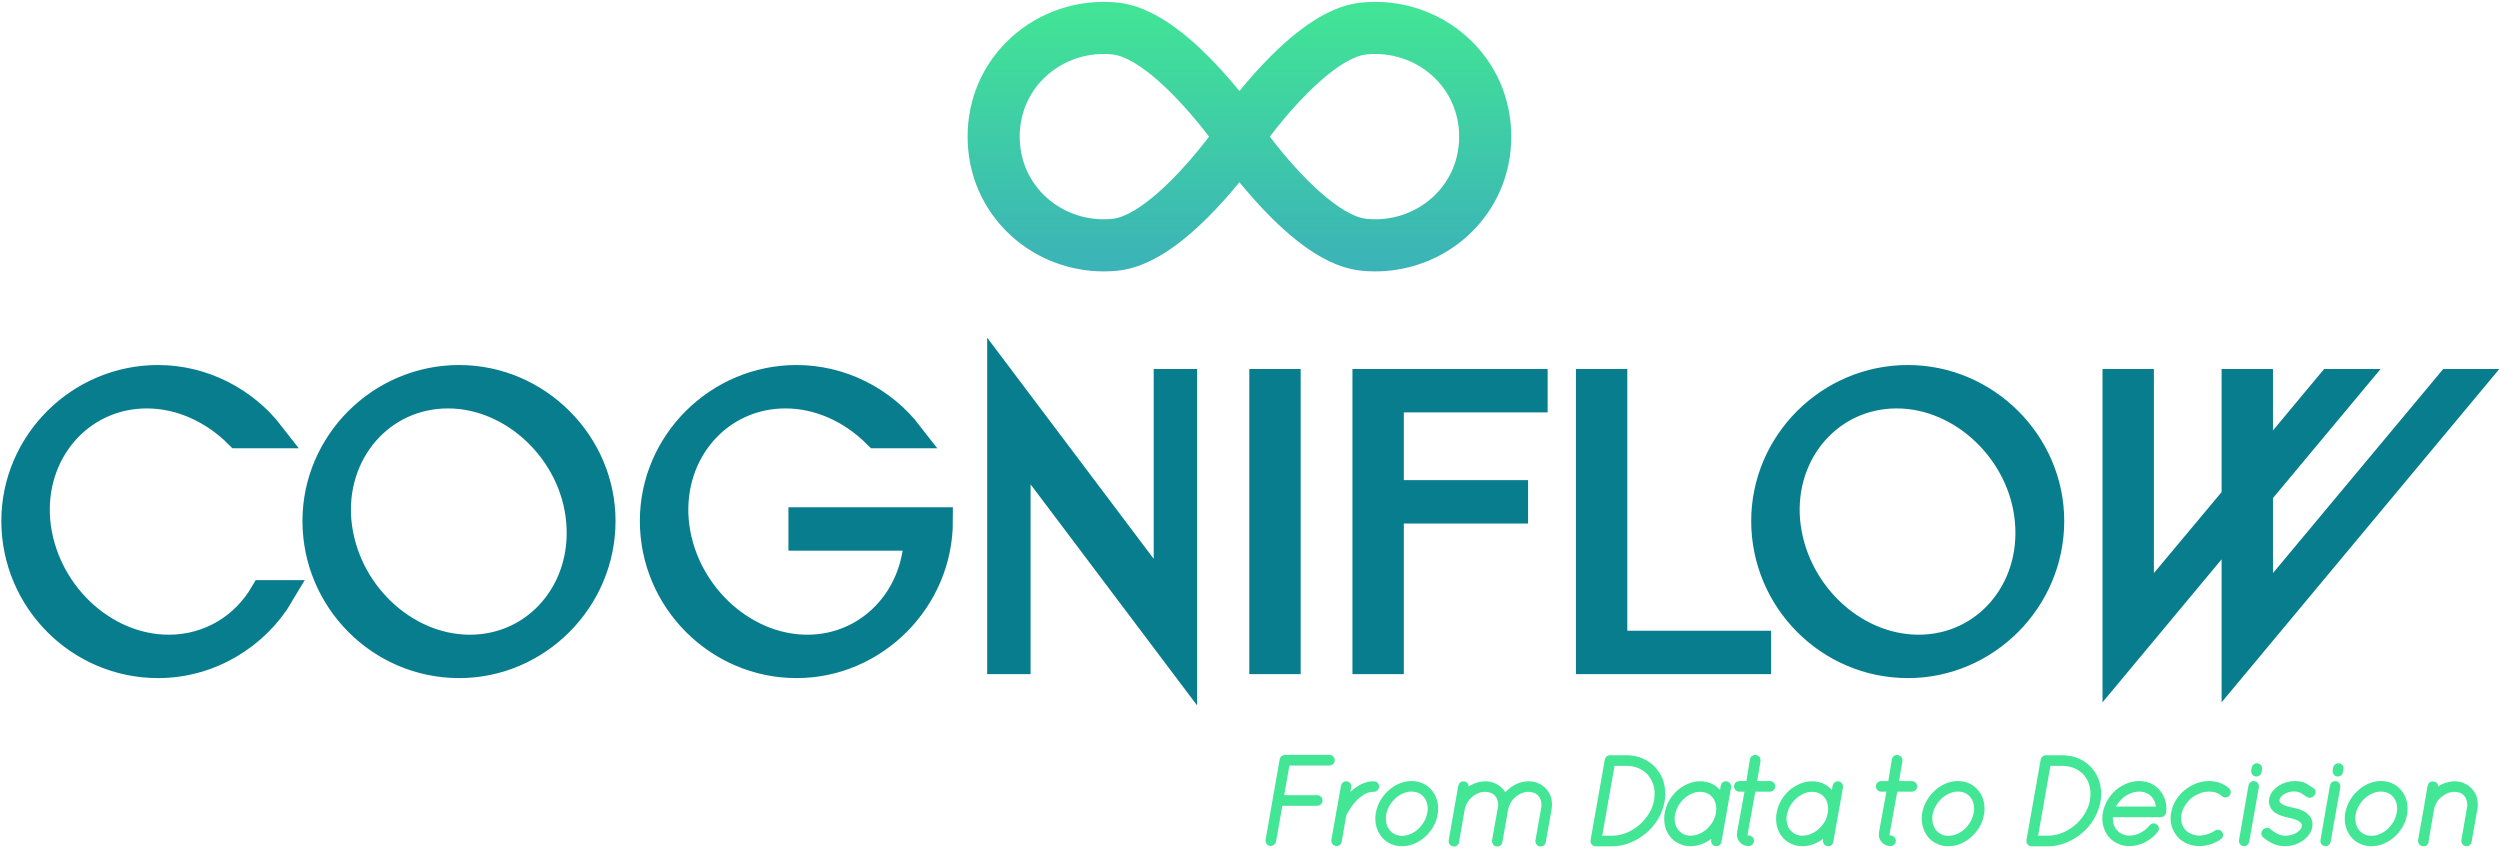 <?xml version="1.0" encoding="UTF-8"?>
<svg width="1049px" height="356px" viewBox="0 0 1049 356" version="1.1" xmlns="http://www.w3.org/2000/svg" xmlns:xlink="http://www.w3.org/1999/xlink">
    <title>logo_green</title>
    <defs>
        <linearGradient x1="0%" y1="-1.70862214e-22%" x2="0%" y2="100.052%" id="linearGradient-1">
            <stop stop-color="#42E695" offset="0%"></stop>
            <stop stop-color="#3BB2B8" offset="100%"></stop>
        </linearGradient>
    </defs>
    <g id="Page-1" stroke="none" stroke-width="1" fill="none" fill-rule="evenodd">
        <g id="logo_green" transform="translate(6.32, 0.788)" fill-rule="nonzero">
            <g id="text-logo" transform="translate(0, 158.139)" fill="#087D8E" stroke="#087D8E" stroke-width="11.527">
                <g id="text-logo-path-0">
                    <path d="M59.998,119.842 C81.726,119.842 101.11,107.815 111.465,90.256 L104.28,90.256 C96.269,103.954 81.726,113.156 64.512,113.156 C36.598,113.156 11.7,89.084 9.01,59.671 C6.513,30.758 27.242,6.686 55.31,6.686 C69.68,6.686 83.397,13.198 93.599,23.4 L107.296,23.4 C96.423,9.356 79.055,0 59.998,0 C26.896,0 0,27.069 0,59.671 C0,92.773 26.896,119.842 59.998,119.842 Z M186.352,119.842 C219.108,119.842 246.196,92.773 246.196,59.671 C246.196,27.069 219.108,0 186.352,0 C153.25,0 126.354,27.069 126.354,59.671 C126.354,92.773 153.25,119.842 186.352,119.842 Z M190.867,113.156 C162.952,113.156 138.054,89.084 135.364,59.671 C132.867,30.758 153.596,6.686 181.664,6.686 C209.425,6.686 234.496,30.758 236.994,59.671 C239.664,89.084 218.781,113.156 190.867,113.156 Z M327.922,119.842 C360.677,119.842 387.746,92.6 387.746,59.671 L330.266,59.671 L330.266,66.357 L378.736,66.357 C377.891,92.926 357.834,113.156 332.436,113.156 C304.695,113.156 279.624,89.084 276.934,59.671 C274.437,30.585 295.32,6.686 323.234,6.686 C337.105,6.686 350.822,12.699 361.523,23.4 L375.221,23.4 C363.847,8.684 346.307,0 327.922,0 C294.993,0 267.924,26.915 267.924,59.671 C267.924,92.773 294.993,119.842 327.922,119.842 Z M413.663,0 L413.663,118.17 L420.348,118.17 L420.348,27.069 L490.221,119.842 L490.221,1.671 L483.535,1.671 L483.535,92.773 L413.663,0 Z M533.677,1.671 L523.649,1.671 L523.649,118.17 L533.677,118.17 L533.677,1.671 Z M566.933,1.671 L566.933,118.17 L576.961,118.17 L576.961,54.983 L629.101,54.983 L629.101,48.298 L576.961,48.298 L576.961,8.357 L637.304,8.357 L637.304,1.671 L566.933,1.671 Z M660.704,1.671 L660.704,118.17 L731.057,118.17 L731.057,111.485 L670.732,111.485 L670.732,1.671 L660.704,1.671 Z M794.243,119.842 C826.999,119.842 854.068,92.773 854.068,59.671 C854.068,27.069 826.999,0 794.243,0 C761.142,0 734.246,27.069 734.246,59.671 C734.246,92.773 761.142,119.842 794.243,119.842 Z M798.758,113.156 C770.844,113.156 745.946,89.084 743.256,59.671 C740.759,30.758 761.488,6.686 789.556,6.686 C817.297,6.686 842.368,30.758 844.885,59.671 C847.555,89.084 826.673,113.156 798.758,113.156 Z M891.684,97.441 L891.684,1.671 L881.656,1.671 L881.656,119.842 L931.625,59.844 L931.625,119.842 L1030.084,1.671 L1021.554,1.671 L941.654,97.441 L941.654,47.971 L980.269,1.671 L971.585,1.671 L941.654,37.616 L941.654,1.671 L931.625,1.671 L931.625,49.643 L891.684,97.441 Z" id="Shape"></path>
                </g>
            </g>
            <g id="tagline-b52c08b2-1543-4b7f-a663-fe5eb7a0bf7a-logo" transform="translate(525.649, 316.919)" fill="#42E695" stroke="#42E695" stroke-width="1.921">
                <g id="tagline-b52c08b2-1543-4b7f-a663-fe5eb7a0bf7a-logo-path-0">
                    <path d="M1.27,36.31 L1.001,36.31 C0.636,36.252 0.386,36.041 0.232,35.791 C0.021,35.522 -0.037,35.157 0.021,34.792 L0.021,34.792 L5.938,1.037 C5.977,0.711 6.15,0.461 6.399,0.25 C6.649,0.096 6.918,0 7.225,0 L7.225,0 L7.341,0 L25.899,0 C26.264,0 26.533,0.096 26.783,0.346 C27.052,0.615 27.148,0.922 27.148,1.287 L27.148,1.287 C27.148,1.652 27.052,1.921 26.783,2.171 C26.533,2.44 26.264,2.536 25.899,2.536 L25.899,2.536 L8.263,2.536 L5.727,16.906 L20.77,16.906 C21.135,16.906 21.384,17.002 21.653,17.271 C21.903,17.521 22.018,17.79 22.018,18.155 L22.018,18.155 C22.018,18.52 21.903,18.827 21.653,19.077 C21.384,19.346 21.135,19.442 20.77,19.442 L20.77,19.442 L5.304,19.442 L2.499,35.272 C2.461,35.58 2.307,35.83 2.038,35.983 C1.789,36.195 1.52,36.31 1.27,36.31 L1.27,36.31 Z M28.608,36.31 L28.608,36.31 C28.243,36.252 27.974,36.041 27.82,35.791 C27.609,35.522 27.57,35.272 27.609,34.907 L27.609,34.907 L29.645,23.496 L29.645,23.438 L31.662,12.122 C31.72,11.777 31.912,11.508 32.181,11.296 C32.431,11.085 32.7,11.047 33.065,11.085 L33.065,11.085 C33.43,11.143 33.68,11.354 33.891,11.604 C34.045,11.873 34.102,12.18 34.045,12.545 L34.045,12.545 L33.161,17.675 C33.219,17.636 33.315,17.521 33.372,17.463 C33.43,17.425 33.468,17.31 33.526,17.271 L33.526,17.271 C34.16,16.483 34.832,15.753 35.601,15.043 C36.388,14.313 37.215,13.64 38.137,13.064 C39.02,12.488 40.019,11.969 41.095,11.604 C42.19,11.239 43.324,11.085 44.515,11.085 L44.515,11.085 C44.88,11.085 45.149,11.2 45.399,11.412 C45.668,11.661 45.764,11.969 45.764,12.334 L45.764,12.334 C45.764,12.699 45.668,12.968 45.399,13.218 C45.149,13.486 44.88,13.583 44.515,13.583 L44.515,13.583 C42.863,13.525 41.364,13.948 40.019,14.774 C38.617,15.657 37.368,16.637 36.273,17.79 L36.273,17.79 C35.197,18.981 34.314,20.114 33.622,21.267 C32.95,22.458 32.431,23.284 32.181,23.745 L32.181,23.745 C32.124,23.899 32.066,24.014 32.027,24.053 L32.027,24.053 L30.049,35.311 C29.953,35.983 29.53,36.348 28.8,36.348 L28.8,36.348 C28.704,36.348 28.646,36.348 28.608,36.31 Z M70.508,21.575 L70.508,21.575 C70.508,22.458 70.451,23.227 70.297,23.957 L70.297,23.957 L69.106,23.688 L70.297,23.957 C69.989,25.667 69.432,27.28 68.549,28.779 C67.665,30.277 66.57,31.641 65.321,32.717 C64.072,33.87 62.67,34.754 61.133,35.426 C59.558,36.098 57.963,36.406 56.292,36.406 L56.292,36.406 L56.253,36.406 C54.793,36.406 53.448,36.137 52.2,35.58 C50.912,35.061 49.817,34.331 48.934,33.351 L48.934,33.351 C48.05,32.352 47.32,31.276 46.859,29.97 C46.34,28.683 46.071,27.338 46.071,25.82 L46.071,25.82 C46.071,24.994 46.129,24.226 46.282,23.496 L46.282,23.496 C46.59,21.786 47.224,20.114 48.108,18.616 C48.991,17.117 50.029,15.811 51.316,14.678 C52.565,13.525 53.967,12.641 55.523,11.969 C57.079,11.296 58.693,10.989 60.345,10.989 L60.345,10.989 C61.844,10.989 63.189,11.239 64.495,11.815 C65.744,12.391 66.82,13.121 67.703,14.101 L67.703,14.101 C68.587,15.043 69.317,16.176 69.778,17.425 C70.258,18.712 70.508,20.114 70.508,21.575 Z M67.857,23.496 L67.857,23.496 C67.915,23.188 67.972,22.862 68.03,22.497 C68.068,22.189 68.068,21.882 68.068,21.575 L68.068,21.575 C68.03,19.192 67.3,17.271 65.897,15.753 C64.495,14.255 62.631,13.525 60.345,13.486 L60.345,13.486 L60.249,13.486 C58.943,13.486 57.694,13.736 56.407,14.313 C55.101,14.87 53.967,15.6 52.93,16.541 C51.835,17.521 50.951,18.616 50.221,19.865 C49.452,21.152 48.991,22.497 48.722,23.957 L48.722,23.957 C48.626,24.572 48.569,25.206 48.569,25.82 L48.569,25.82 C48.626,28.203 49.356,30.124 50.74,31.641 C52.142,33.14 53.967,33.908 56.292,33.966 L56.292,33.966 C57.598,33.966 58.885,33.716 60.192,33.14 C61.479,32.621 62.631,31.891 63.727,30.911 C64.745,29.912 65.628,28.837 66.416,27.53 C67.146,26.301 67.607,24.937 67.857,23.496 Z M79.23,35.733 L79.23,35.791 C79.173,35.83 79.173,35.83 79.173,35.83 C79.173,35.887 79.173,35.887 79.115,35.945 L79.115,35.945 C79.115,35.983 79.115,35.983 79.077,35.983 L79.077,35.983 C79.077,36.041 79.019,36.098 78.961,36.137 L78.961,36.137 L78.923,36.195 L78.808,36.31 C78.75,36.31 78.75,36.31 78.75,36.348 L78.75,36.348 C78.712,36.348 78.654,36.348 78.596,36.406 L78.596,36.406 C78.558,36.406 78.558,36.406 78.558,36.464 L78.558,36.464 L78.404,36.464 C78.346,36.502 78.346,36.502 78.346,36.502 L78.346,36.502 L78.193,36.502 L78.078,36.502 L78.078,36.502 L77.924,36.502 L77.885,36.502 C77.52,36.464 77.251,36.252 77.04,35.983 C76.848,35.733 76.79,35.426 76.848,35.061 L76.848,35.061 L79.269,21.267 L79.269,21.21 L80.882,12.122 C80.94,11.777 81.151,11.508 81.401,11.296 C81.67,11.143 81.977,11.085 82.342,11.143 L82.342,11.143 C82.708,11.2 82.957,11.354 83.169,11.604 C83.322,11.873 83.38,12.18 83.322,12.545 L83.322,12.545 L83.015,14.562 C84.11,13.486 85.397,12.641 86.8,12.026 C88.202,11.45 89.643,11.143 91.199,11.085 L91.199,11.085 C92.505,11.085 93.639,11.296 94.792,11.777 C95.867,12.238 96.809,12.853 97.596,13.64 L97.596,13.64 C98.423,14.466 99.037,15.446 99.46,16.541 L99.46,16.541 C100.593,14.927 102.054,13.64 103.821,12.603 C105.531,11.604 107.394,11.143 109.412,11.085 L109.412,11.085 C110.718,11.085 111.909,11.296 112.985,11.777 C114.08,12.238 115.021,12.853 115.79,13.64 L115.79,13.64 C116.577,14.409 117.192,15.35 117.673,16.445 C118.076,17.521 118.287,18.674 118.287,19.865 L118.287,19.865 C118.287,20.422 118.23,21.056 118.134,21.671 L118.134,21.671 L115.694,35.522 C115.578,36.195 115.175,36.502 114.445,36.502 L114.445,36.502 L114.234,36.502 C113.869,36.464 113.619,36.252 113.465,35.983 C113.254,35.733 113.196,35.426 113.254,35.061 L113.254,35.061 L115.694,21.267 C115.751,20.998 115.751,20.748 115.79,20.537 C115.79,20.326 115.79,20.114 115.79,19.865 L115.79,19.865 C115.751,18.04 115.175,16.541 114.022,15.35 C112.889,14.197 111.333,13.64 109.412,13.583 L109.412,13.583 C108.316,13.583 107.279,13.794 106.242,14.197 C105.166,14.62 104.224,15.196 103.398,15.926 C102.515,16.637 101.785,17.463 101.227,18.405 C100.593,19.384 100.19,20.422 99.979,21.517 L99.979,21.517 C99.979,21.575 99.979,21.575 99.979,21.575 C99.921,21.613 99.921,21.613 99.921,21.671 L99.921,21.671 L97.481,35.522 C97.385,36.098 97.078,36.406 96.559,36.502 L96.559,36.502 L96.559,36.502 L96.348,36.502 L96.29,36.502 L96.29,36.502 L96.136,36.502 L96.04,36.502 C95.675,36.464 95.406,36.252 95.253,35.983 C95.041,35.733 95.003,35.426 95.041,35.061 L95.041,35.061 L97.481,21.267 C97.481,21.21 97.481,21.152 97.539,21.113 L97.539,21.113 C97.596,20.902 97.596,20.691 97.635,20.48 C97.635,20.268 97.635,20.057 97.635,19.865 L97.635,19.865 C97.596,18.04 97.02,16.541 95.867,15.35 C94.734,14.197 93.178,13.64 91.199,13.583 L91.199,13.583 C90.123,13.583 89.086,13.794 88.048,14.197 C86.953,14.62 86.012,15.196 85.147,15.926 C84.264,16.695 83.534,17.521 82.957,18.52 C82.342,19.5 81.92,20.595 81.709,21.671 L81.709,21.671 L79.269,35.522 C79.269,35.637 79.269,35.676 79.23,35.733 L79.23,35.733 Z M137.633,36.464 L137.422,36.464 C137.057,36.406 136.807,36.195 136.596,35.945 C136.385,35.676 136.327,35.311 136.385,34.946 L136.385,34.946 L142.359,1.191 C142.398,0.865 142.551,0.615 142.82,0.403 C143.07,0.25 143.339,0.154 143.589,0.154 L143.589,0.154 L143.647,0.154 L150.39,0.154 C152.618,0.154 154.693,0.519 156.614,1.287 C158.478,2.075 160.092,3.112 161.494,4.495 L161.494,4.495 C162.896,5.898 163.934,7.512 164.702,9.337 C165.432,11.2 165.797,13.218 165.797,15.35 L165.797,15.35 C165.797,15.869 165.797,16.387 165.74,16.906 C165.701,17.425 165.586,17.944 165.548,18.52 L165.548,18.52 C165.067,20.998 164.184,23.342 162.896,25.513 C161.59,27.684 159.996,29.567 158.074,31.161 C156.153,32.775 154.021,34.062 151.696,35.003 C149.352,35.983 146.912,36.464 144.434,36.464 L144.434,36.464 L137.691,36.464 L137.691,36.464 L137.633,36.464 Z M150.39,2.69 L144.684,2.69 L139.189,33.908 L144.434,33.908 C146.547,33.908 148.68,33.505 150.755,32.679 C152.83,31.834 154.693,30.7 156.403,29.24 C158.113,27.838 159.515,26.128 160.706,24.226 C161.917,22.305 162.685,20.268 163.05,18.097 L163.05,18.097 C163.108,17.636 163.146,17.156 163.204,16.695 C163.261,16.234 163.261,15.811 163.261,15.35 L163.261,15.35 C163.261,13.525 162.954,11.815 162.32,10.259 C161.705,8.76 160.822,7.416 159.727,6.263 C158.593,5.187 157.248,4.303 155.692,3.631 C154.078,2.997 152.311,2.69 150.39,2.69 L150.39,2.69 Z M177.42,36.406 L177.42,36.406 C175.922,36.406 174.558,36.137 173.328,35.58 C172.08,35.061 170.985,34.331 170.101,33.351 L170.101,33.351 C168.237,31.372 167.296,28.875 167.296,25.878 L167.296,25.878 C167.296,24.994 167.354,24.226 167.507,23.534 L167.507,23.534 C167.815,21.824 168.391,20.172 169.275,18.674 C170.158,17.156 171.196,15.869 172.445,14.716 C173.674,13.64 175.077,12.756 176.633,12.084 C178.189,11.412 179.803,11.085 181.455,11.085 L181.455,11.085 C182.973,11.085 184.317,11.354 185.566,11.873 C186.815,12.449 187.891,13.16 188.774,14.159 L188.774,14.159 C189.043,14.466 189.351,14.774 189.601,15.139 C189.869,15.504 190.081,15.869 190.273,16.234 L190.273,16.234 L191.003,12.122 C191.061,11.777 191.214,11.508 191.522,11.296 C191.791,11.085 192.04,11.047 192.405,11.085 L192.405,11.085 C192.77,11.143 193.039,11.354 193.231,11.604 C193.443,11.873 193.5,12.18 193.443,12.545 L193.443,12.545 L189.408,35.368 C189.293,36.041 188.89,36.406 188.16,36.406 L188.16,36.406 L187.948,36.406 C187.583,36.348 187.334,36.137 187.161,35.887 C186.969,35.637 186.911,35.311 186.969,34.946 L186.969,34.946 L187.526,31.641 C186.238,33.082 184.682,34.235 182.973,35.061 C181.263,35.945 179.38,36.348 177.42,36.406 L177.42,36.406 Z M169.947,23.957 L169.947,23.957 C169.793,24.533 169.736,25.206 169.736,25.878 L169.736,25.878 C169.736,27.069 169.947,28.106 170.312,29.086 C170.677,30.085 171.196,30.911 171.926,31.584 C172.598,32.314 173.367,32.871 174.308,33.294 C175.23,33.716 176.268,33.908 177.42,33.908 L177.42,33.908 C178.708,33.908 180.014,33.659 181.301,33.082 C182.608,32.564 183.741,31.834 184.836,30.911 C185.873,29.97 186.757,28.875 187.526,27.588 C188.256,26.339 188.717,24.994 188.986,23.534 L188.986,23.534 L188.986,23.534 C189.082,22.862 189.139,22.189 189.139,21.613 L189.139,21.613 C189.082,19.288 188.409,17.367 187.007,15.869 C185.605,14.37 183.799,13.64 181.455,13.583 L181.455,13.583 L181.416,13.583 C180.11,13.583 178.823,13.852 177.574,14.409 C176.268,14.985 175.134,15.715 174.097,16.637 C173.059,17.579 172.176,18.674 171.446,19.903 C170.677,21.21 170.216,22.554 169.947,23.957 Z M204.182,10.989 L210.714,10.989 C211.079,10.989 211.348,11.085 211.598,11.354 C211.867,11.604 211.963,11.93 211.963,12.295 L211.963,12.295 C211.963,12.641 211.867,12.91 211.598,13.16 C211.348,13.429 211.079,13.525 210.714,13.525 L210.714,13.525 L203.759,13.525 L200.397,32.102 C200.34,32.16 200.34,32.314 200.34,32.468 L200.34,32.468 C200.397,33.351 200.858,33.755 201.742,33.812 L201.742,33.812 C202.107,33.812 202.415,33.908 202.684,34.177 C202.933,34.427 203.049,34.696 203.049,35.061 L203.049,35.061 C203.049,35.426 202.933,35.733 202.684,35.983 C202.415,36.252 202.107,36.348 201.742,36.348 L201.742,36.348 L201.742,36.348 C200.647,36.348 199.725,35.983 198.937,35.215 L198.937,35.215 C198.169,34.427 197.804,33.563 197.804,32.468 L197.804,32.468 C197.804,32.314 197.804,32.199 197.861,32.045 C197.861,31.949 197.861,31.834 197.861,31.68 L197.861,31.68 L201.166,13.525 L197.861,13.525 C197.496,13.525 197.189,13.429 196.92,13.16 C196.67,12.91 196.555,12.641 196.555,12.295 L196.555,12.295 C196.555,11.93 196.67,11.604 196.92,11.354 C197.189,11.085 197.496,10.989 197.861,10.989 L197.861,10.989 L201.646,10.989 L203.241,1.076 L203.241,1.076 C203.298,0.711 203.51,0.461 203.759,0.25 C204.028,0.038 204.393,-2.95943825e-15 204.758,0.038 L204.758,0.038 C205.123,0.096 205.373,0.307 205.585,0.557 C205.796,0.826 205.834,1.133 205.796,1.498 L205.796,1.498 L204.182,10.989 Z M224.354,36.406 L224.354,36.406 C222.856,36.406 221.511,36.137 220.262,35.58 C219.013,35.061 217.938,34.331 217.054,33.351 L217.054,33.351 C215.171,31.372 214.249,28.875 214.249,25.878 L214.249,25.878 C214.249,24.994 214.307,24.226 214.46,23.534 L214.46,23.534 C214.768,21.824 215.344,20.172 216.208,18.674 C217.092,17.156 218.13,15.869 219.378,14.716 C220.627,13.64 222.03,12.756 223.586,12.084 C225.142,11.412 226.756,11.085 228.408,11.085 L228.408,11.085 C229.906,11.085 231.251,11.354 232.5,11.873 C233.749,12.449 234.844,13.16 235.727,14.159 L235.727,14.159 C235.977,14.466 236.285,14.774 236.554,15.139 C236.803,15.504 237.015,15.869 237.226,16.234 L237.226,16.234 L237.956,12.122 C237.994,11.777 238.167,11.508 238.475,11.296 C238.724,11.085 238.993,11.047 239.358,11.085 L239.358,11.085 C239.723,11.143 239.973,11.354 240.184,11.604 C240.396,11.873 240.434,12.18 240.396,12.545 L240.396,12.545 L236.342,35.368 C236.246,36.041 235.823,36.406 235.093,36.406 L235.093,36.406 L234.882,36.406 C234.536,36.348 234.267,36.137 234.114,35.887 C233.902,35.637 233.845,35.311 233.902,34.946 L233.902,34.946 L234.479,31.641 C233.172,33.082 231.616,34.235 229.906,35.061 C228.196,35.945 226.333,36.348 224.354,36.406 L224.354,36.406 Z M216.9,23.957 L216.9,23.957 C216.727,24.533 216.689,25.206 216.689,25.878 L216.689,25.878 C216.689,27.069 216.9,28.106 217.246,29.086 C217.611,30.085 218.13,30.911 218.86,31.584 C219.532,32.314 220.32,32.871 221.242,33.294 C222.183,33.716 223.221,33.908 224.354,33.908 L224.354,33.908 C225.661,33.908 226.948,33.659 228.254,33.082 C229.541,32.564 230.694,31.834 231.77,30.911 C232.807,29.97 233.691,28.875 234.479,27.588 C235.209,26.339 235.67,24.994 235.92,23.534 L235.92,23.534 L235.92,23.534 C236.035,22.862 236.092,22.189 236.092,21.613 L236.092,21.613 C236.035,19.288 235.362,17.367 233.96,15.869 C232.558,14.37 230.732,13.64 228.408,13.583 L228.408,13.583 L228.35,13.583 C227.063,13.583 225.757,13.852 224.508,14.409 C223.221,14.985 222.087,15.715 221.05,16.637 C220.012,17.579 219.129,18.674 218.399,19.903 C217.611,21.21 217.15,22.554 216.9,23.957 Z M263.738,10.989 L270.27,10.989 C270.635,10.989 270.885,11.085 271.153,11.354 C271.403,11.604 271.519,11.93 271.519,12.295 L271.519,12.295 C271.519,12.641 271.403,12.91 271.153,13.16 C270.885,13.429 270.635,13.525 270.27,13.525 L270.27,13.525 L263.315,13.525 L259.953,32.102 C259.896,32.16 259.896,32.314 259.896,32.468 L259.896,32.468 C259.953,33.351 260.414,33.755 261.298,33.812 L261.298,33.812 C261.663,33.812 261.97,33.908 262.22,34.177 C262.489,34.427 262.585,34.696 262.585,35.061 L262.585,35.061 C262.585,35.426 262.489,35.733 262.22,35.983 C261.97,36.252 261.663,36.348 261.298,36.348 L261.298,36.348 L261.298,36.348 C260.203,36.348 259.281,35.983 258.493,35.215 L258.493,35.215 C257.725,34.427 257.36,33.563 257.36,32.468 L257.36,32.468 C257.36,32.314 257.36,32.199 257.398,32.045 C257.398,31.949 257.398,31.834 257.398,31.68 L257.398,31.68 L260.722,13.525 L257.398,13.525 C257.033,13.525 256.726,13.429 256.476,13.16 C256.207,12.91 256.111,12.641 256.111,12.295 L256.111,12.295 C256.111,11.93 256.207,11.604 256.476,11.354 C256.726,11.085 257.033,10.989 257.398,10.989 L257.398,10.989 L261.183,10.989 L262.796,1.076 L262.796,1.076 C262.854,0.711 263.065,0.461 263.315,0.25 C263.584,0.038 263.949,-2.95943825e-15 264.295,0.038 L264.295,0.038 C264.66,0.096 264.929,0.307 265.14,0.557 C265.332,0.826 265.39,1.133 265.332,1.498 L265.332,1.498 L263.738,10.989 Z M299.779,21.575 L299.779,21.575 C299.779,22.458 299.74,23.227 299.567,23.957 L299.567,23.957 L298.376,23.688 L299.567,23.957 C299.26,25.667 298.703,27.28 297.819,28.779 C296.935,30.277 295.84,31.641 294.592,32.717 C293.343,33.87 291.96,34.754 290.403,35.426 C288.847,36.098 287.234,36.406 285.562,36.406 L285.562,36.406 L285.524,36.406 C284.064,36.406 282.719,36.137 281.47,35.58 C280.183,35.061 279.088,34.331 278.204,33.351 L278.204,33.351 C277.32,32.352 276.59,31.276 276.129,29.97 C275.611,28.683 275.361,27.338 275.361,25.82 L275.361,25.82 C275.361,24.994 275.399,24.226 275.553,23.496 L275.553,23.496 C275.88,21.786 276.494,20.114 277.378,18.616 C278.262,17.117 279.299,15.811 280.586,14.678 C281.835,13.525 283.238,12.641 284.794,11.969 C286.35,11.296 287.964,10.989 289.616,10.989 L289.616,10.989 C291.114,10.989 292.478,11.239 293.765,11.815 C295.014,12.391 296.109,13.121 296.974,14.101 L296.974,14.101 C297.858,15.043 298.588,16.176 299.049,17.425 C299.529,18.712 299.779,20.114 299.779,21.575 Z M297.147,23.496 L297.147,23.496 C297.185,23.188 297.243,22.862 297.3,22.497 C297.339,22.189 297.339,21.882 297.339,21.575 L297.339,21.575 C297.3,19.192 296.57,17.271 295.168,15.753 C293.765,14.255 291.902,13.525 289.616,13.486 L289.616,13.486 L289.52,13.486 C288.213,13.486 286.965,13.736 285.677,14.313 C284.371,14.87 283.238,15.6 282.2,16.541 C281.105,17.521 280.221,18.616 279.511,19.865 C278.723,21.152 278.262,22.497 277.993,23.957 L277.993,23.957 C277.897,24.572 277.839,25.206 277.839,25.82 L277.839,25.82 C277.897,28.203 278.627,30.124 280.029,31.641 C281.412,33.14 283.238,33.908 285.562,33.966 L285.562,33.966 C286.869,33.966 288.156,33.716 289.462,33.14 C290.749,32.621 291.902,31.891 292.997,30.911 C294.034,29.912 294.899,28.837 295.687,27.53 C296.417,26.301 296.878,24.937 297.147,23.496 Z M320.527,36.464 L320.316,36.464 C319.97,36.406 319.701,36.195 319.49,35.945 C319.278,35.676 319.24,35.311 319.278,34.946 L319.278,34.946 L325.253,1.191 C325.311,0.865 325.465,0.615 325.714,0.403 C325.983,0.25 326.233,0.154 326.502,0.154 L326.502,0.154 L326.54,0.154 L333.284,0.154 C335.531,0.154 337.606,0.519 339.508,1.287 C341.391,2.075 342.985,3.112 344.388,4.495 L344.388,4.495 C345.79,5.898 346.828,7.512 347.615,9.337 C348.326,11.2 348.691,13.218 348.691,15.35 L348.691,15.35 C348.691,15.869 348.691,16.387 348.653,16.906 C348.595,17.425 348.499,17.944 348.442,18.52 L348.442,18.52 C347.98,20.998 347.097,23.342 345.79,25.513 C344.503,27.684 342.889,29.567 340.968,31.161 C339.047,32.775 336.915,34.062 334.59,35.003 C332.246,35.983 329.826,36.464 327.328,36.464 L327.328,36.464 L320.585,36.464 L320.585,36.464 L320.527,36.464 Z M333.284,2.69 L327.578,2.69 L322.083,33.908 L327.328,33.908 C329.461,33.908 331.574,33.505 333.649,32.679 C335.723,31.834 337.606,30.7 339.316,29.24 C341.026,27.838 342.428,26.128 343.619,24.226 C344.811,22.305 345.579,20.268 345.944,18.097 L345.944,18.097 C346.002,17.636 346.059,17.156 346.098,16.695 C346.155,16.234 346.155,15.811 346.155,15.35 L346.155,15.35 C346.155,13.525 345.848,11.815 345.214,10.259 C344.599,8.76 343.715,7.416 342.62,6.263 C341.487,5.187 340.142,4.303 338.586,3.631 C336.972,2.997 335.205,2.69 333.284,2.69 L333.284,2.69 Z M351.131,25.763 L351.131,25.763 C351.131,24.937 351.189,24.168 351.342,23.438 L351.342,23.438 C351.65,21.728 352.284,20.057 353.168,18.558 C354.032,17.06 355.069,15.753 356.376,14.62 C357.663,13.525 359.065,12.641 360.679,11.969 C362.293,11.296 363.945,10.989 365.655,10.989 L365.655,10.989 C367.173,10.989 368.556,11.239 369.862,11.777 C371.111,12.334 372.187,13.064 373.128,14.044 L373.128,14.044 C374.07,15.043 374.781,16.118 375.299,17.425 C375.818,18.712 376.087,20.057 376.087,21.575 L376.087,21.575 C376.087,21.824 376.087,22.036 376.087,22.247 C376.029,22.458 376.029,22.65 375.991,22.919 L375.991,22.919 C375.991,22.977 375.991,23.015 375.991,23.073 C375.933,23.131 375.933,23.188 375.933,23.227 L375.933,23.227 C375.876,23.496 375.722,23.745 375.511,23.899 C375.261,24.11 374.992,24.226 374.742,24.226 L374.742,24.226 L353.725,24.226 C353.686,24.476 353.629,24.725 353.629,24.994 C353.629,25.263 353.629,25.513 353.629,25.763 L353.629,25.763 C353.629,26.973 353.84,28.01 354.205,28.99 C354.551,29.97 355.127,30.854 355.857,31.526 C356.53,32.256 357.356,32.833 358.355,33.236 C359.334,33.659 360.372,33.87 361.563,33.87 L361.563,33.87 C363.33,33.87 365.04,33.447 366.654,32.564 C368.249,31.737 369.651,30.604 370.746,29.202 L370.746,29.202 C370.996,28.933 371.265,28.779 371.63,28.721 C371.937,28.683 372.245,28.779 372.514,29.048 L372.514,29.048 C372.763,29.24 372.917,29.509 372.975,29.816 C373.032,30.124 372.917,30.45 372.667,30.7 L372.667,30.7 C371.361,32.41 369.709,33.755 367.788,34.792 C365.809,35.83 363.734,36.348 361.563,36.348 L361.563,36.348 L361.505,36.348 C360.007,36.348 358.604,36.098 357.356,35.522 C356.068,35.003 354.973,34.273 354.032,33.294 L354.032,33.294 C353.11,32.314 352.38,31.219 351.919,29.912 C351.4,28.625 351.131,27.28 351.131,25.763 Z M365.655,13.486 L365.655,13.486 C364.464,13.486 363.33,13.679 362.178,14.101 C360.987,14.524 359.911,15.081 358.912,15.811 C357.932,16.541 357.048,17.425 356.28,18.405 C355.492,19.384 354.877,20.48 354.397,21.671 L354.397,21.671 L373.589,21.671 L373.589,21.575 C373.589,20.383 373.397,19.288 373.032,18.309 C372.61,17.31 372.033,16.483 371.361,15.753 C370.688,15.081 369.862,14.524 368.883,14.101 C367.884,13.679 366.846,13.486 365.655,13.486 Z M379.776,25.609 L379.776,25.609 C379.776,24.841 379.814,24.168 379.968,23.496 L379.968,23.496 C380.294,21.728 380.909,20.057 381.85,18.558 C382.773,17.06 383.925,15.753 385.27,14.62 C386.615,13.525 388.113,12.641 389.785,11.969 C391.437,11.296 393.147,10.989 394.914,10.989 L394.914,10.989 C396.47,10.989 397.93,11.239 399.218,11.719 C400.524,12.18 401.715,12.91 402.695,13.794 L402.695,13.794 C402.964,14.044 403.06,14.313 403.118,14.62 C403.118,14.985 403.002,15.292 402.753,15.561 L402.753,15.561 C402.484,15.811 402.234,15.965 401.926,15.965 C401.561,16.022 401.292,15.926 401.043,15.657 L401.043,15.657 C400.255,14.985 399.371,14.409 398.392,14.044 C397.354,13.679 396.221,13.486 394.914,13.486 L394.914,13.486 C393.454,13.486 392.071,13.736 390.668,14.313 C389.266,14.87 387.96,15.6 386.826,16.541 C385.673,17.521 384.751,18.616 383.964,19.865 C383.195,21.152 382.676,22.497 382.408,23.899 L382.408,23.899 C382.311,24.533 382.254,25.09 382.254,25.609 L382.254,25.609 C382.254,26.8 382.465,27.895 382.888,28.875 C383.291,29.874 383.868,30.758 384.636,31.488 C385.424,32.199 386.307,32.775 387.403,33.198 C388.478,33.659 389.631,33.87 390.918,33.87 L390.918,33.87 C392.109,33.87 393.358,33.659 394.549,33.236 C395.74,32.871 396.893,32.314 397.969,31.584 L397.969,31.584 L397.969,31.584 C398.238,31.43 398.545,31.372 398.91,31.43 C399.275,31.488 399.525,31.68 399.679,31.949 L399.679,31.949 C399.852,32.199 399.948,32.525 399.89,32.833 C399.852,33.198 399.64,33.447 399.371,33.659 L399.371,33.659 C398.123,34.485 396.778,35.157 395.375,35.637 C393.934,36.098 392.417,36.348 390.918,36.348 L390.918,36.348 L390.918,36.348 C389.304,36.348 387.806,36.098 386.461,35.522 C385.116,35.003 383.925,34.273 382.926,33.294 L382.926,33.294 C381.946,32.314 381.178,31.123 380.602,29.816 C380.025,28.529 379.776,27.127 379.776,25.609 Z M409.649,36.406 L409.438,36.406 C409.073,36.348 408.823,36.137 408.67,35.887 C408.458,35.637 408.401,35.311 408.458,35.003 L408.458,35.003 L412.454,12.026 C412.493,11.661 412.704,11.412 412.973,11.2 C413.223,11.047 413.53,10.931 413.895,10.989 L413.895,10.989 C414.26,11.047 414.529,11.239 414.721,11.508 C414.894,11.777 414.933,12.122 414.894,12.488 L414.894,12.488 L410.841,35.426 C410.783,35.676 410.629,35.945 410.418,36.098 C410.168,36.31 409.899,36.406 409.649,36.406 L409.649,36.406 Z M416.239,4.976 L416.028,6.109 C415.932,6.782 415.509,7.147 414.779,7.147 L414.779,7.147 L414.568,7.147 C414.203,7.108 413.953,6.897 413.799,6.628 C413.588,6.378 413.53,6.071 413.588,5.706 L413.588,5.706 L413.799,4.495 C413.857,4.188 414.049,3.938 414.318,3.727 C414.568,3.516 414.894,3.477 415.202,3.516 L415.202,3.516 C415.567,3.573 415.874,3.785 416.085,4.034 C416.239,4.303 416.277,4.611 416.239,4.976 L416.239,4.976 Z M418.16,32.833 L418.16,32.833 C417.891,32.564 417.795,32.314 417.834,31.949 C417.834,31.641 418.006,31.315 418.256,31.065 L418.256,31.065 L418.256,31.065 C418.525,30.796 418.833,30.642 419.198,30.604 C419.563,30.546 419.812,30.642 420.081,30.911 L420.081,30.911 L420.081,30.911 C420.792,31.584 421.791,32.256 423.021,32.929 C424.269,33.601 425.614,33.908 427.074,33.908 L427.074,33.908 L427.074,33.908 C428.054,33.908 429.053,33.755 429.975,33.505 C430.859,33.236 431.685,32.871 432.358,32.41 L432.358,32.41 L432.358,32.41 C433.818,31.43 434.644,30.393 434.797,29.202 L434.797,29.202 L434.797,29.202 C435.009,28.106 434.605,27.127 433.568,26.339 L433.568,26.339 L433.568,26.339 C433.049,25.936 432.358,25.571 431.493,25.263 C430.609,24.937 429.61,24.687 428.534,24.476 L428.534,24.476 L428.534,24.476 L428.477,24.418 C427.382,24.226 426.344,23.957 425.422,23.592 C424.481,23.284 423.655,22.862 422.982,22.343 L422.982,22.343 L422.982,22.343 C422.31,21.824 421.791,21.152 421.426,20.383 C421.061,19.596 420.946,18.712 421.119,17.732 L421.119,17.732 L421.119,17.732 C421.272,16.752 421.676,15.811 422.348,14.927 C423.021,14.101 423.808,13.371 424.692,12.795 L424.692,12.795 L424.692,12.795 C425.576,12.238 426.556,11.777 427.689,11.45 C428.784,11.143 429.879,10.989 431.07,10.989 L431.07,10.989 L431.07,10.989 C432.723,10.989 434.125,11.296 435.278,11.93 C436.411,12.603 437.391,13.218 438.275,13.852 L438.275,13.852 L438.275,13.852 C438.544,14.005 438.697,14.255 438.697,14.62 C438.697,14.985 438.582,15.292 438.332,15.561 L438.332,15.561 L438.332,15.561 C438.063,15.811 437.814,16.022 437.449,16.08 C437.084,16.118 436.834,16.08 436.565,15.926 L436.565,15.926 L436.565,15.926 C435.681,15.292 434.797,14.716 433.875,14.197 C432.934,13.679 431.839,13.429 430.609,13.429 L430.609,13.429 L430.609,13.429 C429.726,13.429 428.842,13.525 428.016,13.794 C427.17,14.044 426.46,14.409 425.787,14.831 L425.787,14.831 L425.787,14.831 C424.481,15.715 423.751,16.637 423.597,17.732 L423.597,17.732 L423.597,17.732 C423.501,18.251 423.539,18.712 423.712,19.077 C423.866,19.5 424.231,19.903 424.692,20.268 L424.692,20.268 L424.692,20.268 C425.73,21.056 427.286,21.613 429.303,21.978 L429.303,21.978 L429.303,21.978 L429.418,22.036 C430.609,22.247 431.743,22.497 432.723,22.862 C433.722,23.227 434.605,23.688 435.316,24.264 L435.316,24.264 L435.316,24.264 C436.104,24.841 436.68,25.513 437.026,26.339 C437.391,27.165 437.506,28.106 437.295,29.202 L437.295,29.202 L437.295,29.202 C437.141,30.277 436.68,31.219 435.988,32.102 C435.316,32.986 434.49,33.755 433.51,34.389 L433.51,34.389 L433.51,34.389 C431.493,35.733 429.207,36.406 426.652,36.406 L426.652,36.406 L426.652,36.406 C424.75,36.348 423.021,35.945 421.637,35.157 C420.177,34.389 419.044,33.601 418.16,32.833 L418.16,32.833 Z M443.827,36.406 L443.615,36.406 C443.25,36.348 443.001,36.137 442.847,35.887 C442.636,35.637 442.578,35.311 442.636,35.003 L442.636,35.003 L446.632,12.026 C446.689,11.661 446.881,11.412 447.15,11.2 C447.4,11.047 447.727,10.931 448.092,10.989 L448.092,10.989 C448.438,11.047 448.707,11.239 448.918,11.508 C449.072,11.777 449.129,12.122 449.072,12.488 L449.072,12.488 L445.018,35.426 C444.979,35.676 444.807,35.945 444.614,36.098 C444.346,36.31 444.096,36.406 443.827,36.406 L443.827,36.406 Z M450.416,4.976 L450.205,6.109 C450.109,6.782 449.686,7.147 448.956,7.147 L448.956,7.147 L448.764,7.147 C448.399,7.108 448.13,6.897 447.976,6.628 C447.765,6.378 447.727,6.071 447.765,5.706 L447.765,5.706 L447.976,4.495 C448.034,4.188 448.245,3.938 448.495,3.727 C448.764,3.516 449.072,3.477 449.379,3.516 L449.379,3.516 C449.744,3.573 450.051,3.785 450.263,4.034 C450.416,4.303 450.474,4.611 450.416,4.976 L450.416,4.976 Z M477.293,21.575 L477.293,21.575 C477.293,22.458 477.236,23.227 477.082,23.957 L477.082,23.957 L475.891,23.688 L477.082,23.957 C476.775,25.667 476.198,27.28 475.315,28.779 C474.431,30.277 473.336,31.641 472.106,32.717 C470.857,33.87 469.455,34.754 467.899,35.426 C466.343,36.098 464.729,36.406 463.077,36.406 L463.077,36.406 L463.019,36.406 C461.578,36.406 460.214,36.137 458.985,35.58 C457.678,35.061 456.583,34.331 455.7,33.351 L455.7,33.351 C454.835,32.352 454.105,31.276 453.625,29.97 C453.106,28.683 452.856,27.338 452.856,25.82 L452.856,25.82 C452.856,24.994 452.914,24.226 453.068,23.496 L453.068,23.496 C453.375,21.786 453.99,20.114 454.873,18.616 C455.757,17.117 456.795,15.811 458.101,14.678 C459.331,13.525 460.733,12.641 462.289,11.969 C463.845,11.296 465.459,10.989 467.111,10.989 L467.111,10.989 C468.629,10.989 469.974,11.239 471.261,11.815 C472.51,12.391 473.605,13.121 474.488,14.101 L474.488,14.101 C475.372,15.043 476.102,16.176 476.563,17.425 C477.024,18.712 477.293,20.114 477.293,21.575 Z M474.642,23.496 L474.642,23.496 C474.7,23.188 474.738,22.862 474.796,22.497 C474.853,22.189 474.853,21.882 474.853,21.575 L474.853,21.575 C474.796,19.192 474.066,17.271 472.663,15.753 C471.261,14.255 469.397,13.525 467.111,13.486 L467.111,13.486 L467.015,13.486 C465.728,13.486 464.479,13.736 463.173,14.313 C461.886,14.87 460.733,15.6 459.696,16.541 C458.62,17.521 457.736,18.616 457.006,19.865 C456.218,21.152 455.757,22.497 455.507,23.957 L455.507,23.957 C455.392,24.572 455.354,25.206 455.354,25.82 L455.354,25.82 C455.392,28.203 456.122,30.124 457.525,31.641 C458.927,33.14 460.733,33.908 463.077,33.966 L463.077,33.966 C464.364,33.966 465.67,33.716 466.957,33.14 C468.264,32.621 469.397,31.891 470.492,30.911 C471.53,29.912 472.414,28.837 473.182,27.53 C473.912,26.301 474.373,24.937 474.642,23.496 Z M501.769,34.946 L501.769,34.946 L504.151,21.267 C504.209,20.998 504.209,20.748 504.266,20.537 C504.266,20.326 504.266,20.114 504.266,19.865 L504.266,19.865 C504.209,18.04 503.632,16.541 502.556,15.35 C501.404,14.197 499.848,13.64 497.888,13.583 L497.888,13.583 C496.793,13.583 495.756,13.794 494.718,14.197 C493.681,14.62 492.739,15.196 491.856,15.926 C490.972,16.637 490.261,17.463 489.685,18.462 C489.07,19.442 488.647,20.537 488.436,21.613 L488.436,21.613 L486.054,35.426 C486.054,35.465 486.054,35.465 486.054,35.522 C485.996,35.58 485.996,35.58 485.996,35.637 L485.996,35.637 L485.958,35.676 C485.958,35.733 485.958,35.733 485.958,35.733 C485.9,35.791 485.9,35.791 485.9,35.83 L485.9,35.83 L485.842,35.887 C485.785,35.945 485.785,35.945 485.785,35.945 C485.785,35.983 485.785,35.983 485.746,36.041 L485.746,36.041 C485.689,36.041 485.689,36.041 485.689,36.098 L485.689,36.098 C485.689,36.098 485.631,36.137 485.593,36.195 L485.593,36.195 C485.535,36.195 485.535,36.195 485.535,36.252 L485.535,36.252 C485.477,36.252 485.439,36.252 485.381,36.31 L485.381,36.31 C485.324,36.31 485.324,36.31 485.324,36.348 L485.324,36.348 L485.17,36.348 C485.112,36.406 485.112,36.406 485.074,36.406 L485.074,36.406 L484.959,36.406 L484.863,36.406 L484.863,36.406 L484.709,36.406 L484.594,36.406 C484.229,36.348 483.979,36.137 483.825,35.887 C483.614,35.637 483.556,35.311 483.614,34.946 L483.614,34.946 L486.054,21.267 L486.054,21.21 L487.61,12.122 C487.668,11.777 487.86,11.508 488.129,11.296 C488.378,11.143 488.705,11.085 489.07,11.143 L489.07,11.143 C489.416,11.2 489.742,11.354 489.934,11.604 C490.107,11.873 490.146,12.18 490.107,12.545 L490.107,12.545 L489.742,14.562 C490.818,13.486 492.125,12.641 493.527,12.026 C494.929,11.45 496.37,11.143 497.888,11.085 L497.888,11.085 C499.175,11.085 500.366,11.296 501.461,11.777 C502.556,12.238 503.479,12.853 504.266,13.64 L504.266,13.64 C505.035,14.409 505.669,15.35 506.13,16.387 C506.533,17.463 506.745,18.616 506.745,19.865 L506.745,19.865 C506.745,20.422 506.706,21.056 506.591,21.671 L506.591,21.671 L504.151,35.426 C504.055,36.098 503.632,36.406 502.902,36.406 L502.902,36.406 L502.749,36.406 C502.384,36.348 502.134,36.137 501.98,35.887 C501.769,35.637 501.711,35.311 501.769,34.946 Z" id="Shape"></path>
                </g>
            </g>
            <g id="path-01" transform="translate(399.684, 0)" fill="url(#linearGradient-1)">
                <path d="M209.733,14.837 C197.751,3.981 181.563,-1.324 165.307,0.282 C153.838,1.415 141.561,8.593 127.773,22.225 C122.561,27.378 117.887,32.729 114.062,37.424 C110.238,32.729 105.564,27.378 100.351,22.225 C86.564,8.593 74.286,1.415 62.818,0.282 C46.566,-1.323 30.374,3.981 18.392,14.837 C6.532,25.583 0,40.395 0,56.545 C0,72.696 6.532,87.509 18.392,98.254 C28.966,107.834 42.817,113.091 57.095,113.091 C58.997,113.091 60.907,112.997 62.818,112.809 C74.286,111.675 86.564,104.497 100.351,90.866 C105.564,85.713 110.237,80.362 114.062,75.666 C117.887,80.362 122.561,85.713 127.773,90.866 C141.561,104.497 153.838,111.675 165.307,112.809 C167.218,112.997 169.128,113.091 171.03,113.091 C185.307,113.091 199.16,107.834 209.733,98.254 C221.593,87.509 228.125,72.696 228.125,56.545 C228.125,40.395 221.593,25.582 209.733,14.837 Z M60.667,91.049 L60.667,91.049 C50.546,92.048 40.489,88.77 33.073,82.051 C25.845,75.502 21.865,66.445 21.865,56.545 C21.865,46.646 25.845,37.589 33.073,31.04 C39.613,25.115 48.205,21.864 57.085,21.864 C58.275,21.864 59.471,21.923 60.667,22.041 C71.607,23.122 88.396,39.552 101.3,56.545 C88.396,73.538 71.606,89.968 60.667,91.049 Z M195.051,82.051 C187.635,88.77 177.579,92.05 167.458,91.049 C156.518,89.968 139.729,73.538 126.824,56.545 C139.728,39.552 156.518,23.122 167.458,22.041 C177.578,21.039 187.635,24.321 195.051,31.04 C202.279,37.589 206.259,46.646 206.259,56.545 C206.259,66.445 202.279,75.502 195.051,82.051 Z" id="Shape"></path>
            </g>
        </g>
    </g>
</svg>